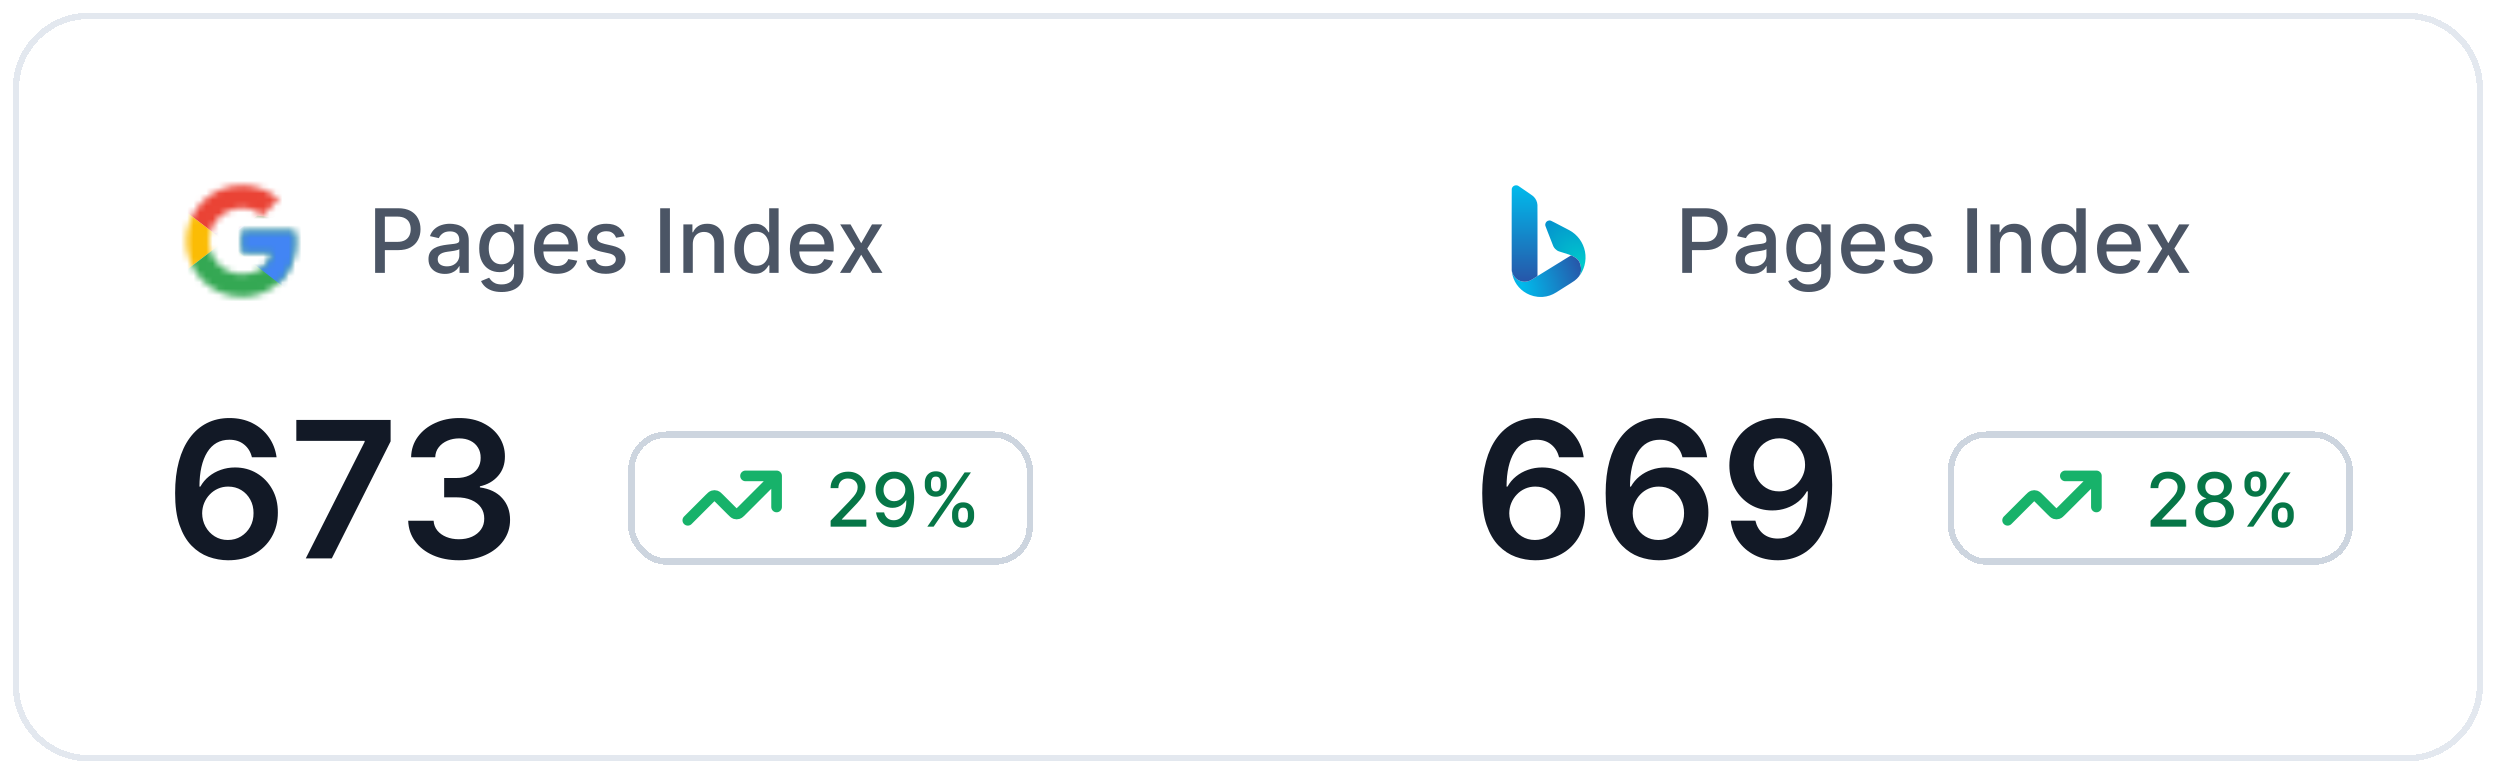 <svg width="394" height="122" viewBox="0 0 394 122" fill="none" xmlns="http://www.w3.org/2000/svg">
<g filter="url(#filter0_d_18310_39667)">
<path d="M2 13C2 6.373 7.373 1 14 1H379.333C385.961 1 391.333 6.373 391.333 13V107C391.333 113.627 385.961 119 379.333 119H14C7.373 119 2 113.627 2 107V13Z" fill="white" shape-rendering="crispEdges"/>
<path d="M14 1.5H379.333C385.684 1.5 390.833 6.649 390.833 13V107C390.833 113.351 385.684 118.5 379.333 118.5H14C7.649 118.5 2.5 113.351 2.5 107V13C2.5 6.649 7.649 1.5 14 1.5Z" stroke="#E3E8EF" shape-rendering="crispEdges"/>
<path fill-rule="evenodd" clip-rule="evenodd" d="M34.314 32.406L34.319 32.395C34.319 32.395 34.313 32.389 34.306 32.382C34.3 32.375 34.285 32.379 34.285 32.379L34.269 32.36H34.24H34.211L34.195 32.379C34.195 32.379 34.18 32.375 34.173 32.382C34.167 32.389 34.161 32.395 34.161 32.395L34.166 32.406L34.16 32.422C34.16 32.422 34.176 32.486 34.178 32.494C34.182 32.509 34.185 32.515 34.196 32.523C34.206 32.53 34.226 32.544 34.229 32.546C34.232 32.548 34.236 32.551 34.24 32.551C34.243 32.551 34.248 32.548 34.251 32.546C34.254 32.544 34.273 32.53 34.284 32.523C34.295 32.515 34.298 32.509 34.301 32.494C34.303 32.486 34.32 32.422 34.32 32.422L34.314 32.406Z" fill="url(#paint0_linear_18310_39667)"/>
<path fill-rule="evenodd" clip-rule="evenodd" d="M34.24 32.479C34.241 32.479 34.248 32.481 34.254 32.484C34.259 32.487 34.263 32.489 34.265 32.49C34.266 32.491 34.265 32.493 34.264 32.494C34.263 32.495 34.247 32.507 34.245 32.508C34.244 32.51 34.242 32.512 34.24 32.512C34.238 32.512 34.236 32.51 34.234 32.508C34.233 32.507 34.217 32.495 34.216 32.494C34.215 32.493 34.214 32.491 34.215 32.49C34.216 32.489 34.221 32.487 34.226 32.484C34.232 32.481 34.239 32.479 34.24 32.479ZM34.24 32.389C34.24 32.389 34.244 32.389 34.248 32.391C34.253 32.392 34.258 32.395 34.26 32.395C34.263 32.395 34.281 32.391 34.281 32.391C34.281 32.391 34.302 32.417 34.302 32.422C34.302 32.428 34.299 32.43 34.296 32.432C34.294 32.435 34.282 32.448 34.281 32.45C34.279 32.451 34.276 32.454 34.278 32.458C34.279 32.462 34.282 32.468 34.279 32.474C34.276 32.48 34.271 32.483 34.268 32.483C34.264 32.482 34.257 32.478 34.254 32.476C34.251 32.474 34.242 32.467 34.242 32.464C34.242 32.461 34.251 32.456 34.253 32.454C34.255 32.453 34.263 32.449 34.263 32.447C34.263 32.445 34.263 32.444 34.261 32.44C34.258 32.436 34.254 32.43 34.255 32.426C34.255 32.422 34.262 32.42 34.267 32.418C34.272 32.416 34.281 32.413 34.282 32.412C34.283 32.411 34.283 32.411 34.28 32.41C34.276 32.41 34.266 32.409 34.262 32.41C34.257 32.411 34.249 32.413 34.249 32.414C34.248 32.415 34.248 32.415 34.248 32.419C34.249 32.422 34.252 32.44 34.253 32.443C34.253 32.446 34.254 32.448 34.25 32.448C34.247 32.449 34.242 32.45 34.24 32.45C34.238 32.45 34.233 32.449 34.23 32.448C34.226 32.448 34.227 32.446 34.227 32.443C34.227 32.44 34.231 32.422 34.231 32.419C34.232 32.415 34.232 32.415 34.231 32.414C34.23 32.413 34.223 32.411 34.218 32.41C34.214 32.409 34.204 32.41 34.2 32.41C34.197 32.411 34.196 32.411 34.198 32.412C34.199 32.413 34.208 32.416 34.213 32.418C34.218 32.42 34.224 32.422 34.225 32.426C34.226 32.43 34.222 32.436 34.219 32.44C34.217 32.444 34.217 32.445 34.217 32.447C34.217 32.449 34.225 32.453 34.227 32.454C34.228 32.456 34.238 32.461 34.238 32.464C34.238 32.467 34.229 32.474 34.226 32.476C34.223 32.478 34.215 32.482 34.212 32.483C34.209 32.483 34.204 32.48 34.201 32.474C34.198 32.468 34.2 32.462 34.202 32.458C34.204 32.454 34.201 32.451 34.199 32.45C34.198 32.448 34.186 32.435 34.184 32.432C34.181 32.43 34.178 32.428 34.178 32.422C34.178 32.417 34.199 32.391 34.199 32.391C34.199 32.391 34.217 32.395 34.219 32.395C34.222 32.395 34.227 32.392 34.232 32.391C34.236 32.389 34.239 32.389 34.24 32.389H34.24Z" fill="white"/>
<path d="M34.285 32.379L34.269 32.36H34.24H34.211L34.195 32.379C34.195 32.379 34.18 32.375 34.174 32.382C34.174 32.382 34.193 32.38 34.199 32.391C34.199 32.391 34.217 32.395 34.22 32.395C34.222 32.395 34.227 32.392 34.232 32.391C34.237 32.389 34.24 32.389 34.24 32.389C34.24 32.389 34.243 32.389 34.248 32.391C34.253 32.392 34.258 32.395 34.26 32.395C34.263 32.395 34.281 32.391 34.281 32.391C34.287 32.38 34.306 32.382 34.306 32.382C34.3 32.375 34.285 32.379 34.285 32.379Z" fill="url(#paint1_linear_18310_39667)"/>
<mask id="mask0_18310_39667" style="mask-type:luminance" maskUnits="userSpaceOnUse" x="29" y="28" width="18" height="18">
<path d="M46.36 35.4H38.16V38.8H42.88C42.44 40.96 40.6 42.2 38.16 42.2C35.28 42.2 32.96 39.88 32.96 37C32.96 34.12 35.28 31.8 38.16 31.8C39.4 31.8 40.52 32.24 41.4 32.96L43.96 30.4C42.4 29.04 40.4 28.2 38.16 28.2C33.28 28.2 29.36 32.12 29.36 37C29.36 41.88 33.28 45.8 38.16 45.8C42.56 45.8 46.56 42.6 46.56 37C46.56 36.48 46.48 35.92 46.36 35.4Z" fill="white"/>
</mask>
<g mask="url(#mask0_18310_39667)">
<path d="M28.56 42.2V31.8L35.36 37L28.56 42.2Z" fill="#FBBC05"/>
</g>
<mask id="mask1_18310_39667" style="mask-type:luminance" maskUnits="userSpaceOnUse" x="29" y="28" width="18" height="18">
<path d="M46.36 35.4H38.16V38.8H42.88C42.44 40.96 40.6 42.2 38.16 42.2C35.28 42.2 32.96 39.88 32.96 37C32.96 34.12 35.28 31.8 38.16 31.8C39.4 31.8 40.52 32.24 41.4 32.96L43.96 30.4C42.4 29.04 40.4 28.2 38.16 28.2C33.28 28.2 29.36 32.12 29.36 37C29.36 41.88 33.28 45.8 38.16 45.8C42.56 45.8 46.56 42.6 46.56 37C46.56 36.48 46.48 35.92 46.36 35.4Z" fill="white"/>
</mask>
<g mask="url(#mask1_18310_39667)">
<path d="M28.56 31.8L35.36 37L38.16 34.56L47.76 33V27.4H28.56V31.8Z" fill="#EA4335"/>
</g>
<mask id="mask2_18310_39667" style="mask-type:luminance" maskUnits="userSpaceOnUse" x="29" y="28" width="18" height="18">
<path d="M46.36 35.4H38.16V38.8H42.88C42.44 40.96 40.6 42.2 38.16 42.2C35.28 42.2 32.96 39.88 32.96 37C32.96 34.12 35.28 31.8 38.16 31.8C39.4 31.8 40.52 32.24 41.4 32.96L43.96 30.4C42.4 29.04 40.4 28.2 38.16 28.2C33.28 28.2 29.36 32.12 29.36 37C29.36 41.88 33.28 45.8 38.16 45.8C42.56 45.8 46.56 42.6 46.56 37C46.56 36.48 46.48 35.92 46.36 35.4Z" fill="white"/>
</mask>
<g mask="url(#mask2_18310_39667)">
<path d="M28.56 42.2L40.56 33L43.72 33.4L47.76 27.4V46.6H28.56V42.2Z" fill="#34A853"/>
</g>
<mask id="mask3_18310_39667" style="mask-type:luminance" maskUnits="userSpaceOnUse" x="29" y="28" width="18" height="18">
<path d="M46.36 35.4H38.16V38.8H42.88C42.44 40.96 40.6 42.2 38.16 42.2C35.28 42.2 32.96 39.88 32.96 37C32.96 34.12 35.28 31.8 38.16 31.8C39.4 31.8 40.52 32.24 41.4 32.96L43.96 30.4C42.4 29.04 40.4 28.2 38.16 28.2C33.28 28.2 29.36 32.12 29.36 37C29.36 41.88 33.28 45.8 38.16 45.8C42.56 45.8 46.56 42.6 46.56 37C46.56 36.48 46.48 35.92 46.36 35.4Z" fill="white"/>
</mask>
<g mask="url(#mask3_18310_39667)">
<path d="M47.76 46.6L35.36 37L33.76 35.8L47.76 31.8V46.6Z" fill="#4285F4"/>
</g>
<path d="M59.119 42V31.818H62.748C63.54 31.818 64.196 31.962 64.717 32.251C65.237 32.539 65.626 32.934 65.885 33.434C66.144 33.931 66.273 34.491 66.273 35.114C66.273 35.741 66.142 36.304 65.88 36.805C65.621 37.302 65.23 37.696 64.707 37.988C64.186 38.276 63.532 38.42 62.743 38.42H60.247V37.118H62.604C63.104 37.118 63.51 37.032 63.822 36.859C64.133 36.684 64.362 36.445 64.508 36.144C64.654 35.842 64.727 35.499 64.727 35.114C64.727 34.73 64.654 34.389 64.508 34.09C64.362 33.792 64.132 33.558 63.817 33.389C63.505 33.22 63.094 33.136 62.584 33.136H60.655V42H59.119ZM70.108 42.169C69.624 42.169 69.187 42.08 68.796 41.901C68.405 41.718 68.095 41.455 67.866 41.11C67.641 40.765 67.528 40.343 67.528 39.842C67.528 39.411 67.611 39.057 67.777 38.778C67.942 38.5 68.166 38.28 68.448 38.117C68.73 37.955 69.044 37.832 69.392 37.749C69.74 37.666 70.095 37.603 70.456 37.56C70.914 37.507 71.285 37.464 71.57 37.431C71.855 37.395 72.062 37.337 72.191 37.257C72.321 37.178 72.385 37.048 72.385 36.869V36.834C72.385 36.4 72.263 36.064 72.017 35.825C71.775 35.587 71.414 35.467 70.934 35.467C70.433 35.467 70.039 35.578 69.75 35.8C69.465 36.019 69.268 36.263 69.159 36.531L67.762 36.213C67.927 35.749 68.169 35.374 68.488 35.09C68.809 34.801 69.179 34.592 69.596 34.463C70.014 34.331 70.453 34.264 70.914 34.264C71.219 34.264 71.542 34.301 71.883 34.374C72.228 34.443 72.549 34.572 72.848 34.761C73.149 34.95 73.396 35.22 73.588 35.572C73.781 35.92 73.877 36.372 73.877 36.929V42H72.425V40.956H72.365C72.269 41.148 72.125 41.337 71.933 41.523C71.741 41.708 71.494 41.862 71.192 41.985C70.891 42.108 70.529 42.169 70.108 42.169ZM70.431 40.976C70.842 40.976 71.194 40.895 71.485 40.732C71.78 40.57 72.004 40.358 72.157 40.096C72.312 39.831 72.39 39.547 72.39 39.246V38.261C72.337 38.314 72.234 38.364 72.082 38.41C71.933 38.454 71.762 38.492 71.57 38.525C71.378 38.555 71.191 38.583 71.008 38.609C70.826 38.633 70.673 38.653 70.551 38.669C70.262 38.706 69.999 38.767 69.76 38.853C69.525 38.939 69.336 39.063 69.194 39.226C69.054 39.385 68.985 39.597 68.985 39.862C68.985 40.23 69.121 40.508 69.392 40.697C69.664 40.883 70.01 40.976 70.431 40.976ZM79.058 45.023C78.452 45.023 77.93 44.943 77.492 44.784C77.058 44.625 76.704 44.414 76.428 44.153C76.153 43.891 75.948 43.604 75.812 43.293L77.09 42.766C77.179 42.911 77.299 43.066 77.448 43.228C77.6 43.394 77.806 43.535 78.064 43.651C78.326 43.767 78.662 43.825 79.073 43.825C79.637 43.825 80.103 43.687 80.47 43.412C80.838 43.14 81.022 42.706 81.022 42.109V40.608H80.928C80.838 40.77 80.709 40.951 80.54 41.15C80.374 41.349 80.145 41.521 79.854 41.667C79.562 41.813 79.183 41.886 78.715 41.886C78.112 41.886 77.569 41.745 77.085 41.463C76.604 41.178 76.223 40.759 75.941 40.205C75.663 39.648 75.524 38.964 75.524 38.152C75.524 37.34 75.661 36.644 75.936 36.064C76.215 35.484 76.596 35.04 77.08 34.731C77.564 34.42 78.112 34.264 78.725 34.264C79.199 34.264 79.582 34.344 79.874 34.503C80.165 34.659 80.392 34.841 80.555 35.05C80.721 35.258 80.848 35.443 80.938 35.602H81.047V34.364H82.504V42.169C82.504 42.825 82.351 43.364 82.046 43.785C81.741 44.206 81.329 44.517 80.808 44.719C80.291 44.922 79.708 45.023 79.058 45.023ZM79.043 40.653C79.471 40.653 79.832 40.553 80.127 40.354C80.426 40.152 80.651 39.864 80.803 39.489C80.959 39.111 81.037 38.659 81.037 38.132C81.037 37.618 80.961 37.166 80.808 36.775C80.656 36.384 80.432 36.079 80.137 35.86C79.842 35.638 79.478 35.527 79.043 35.527C78.596 35.527 78.223 35.643 77.925 35.875C77.627 36.104 77.401 36.415 77.249 36.81C77.1 37.204 77.025 37.645 77.025 38.132C77.025 38.633 77.101 39.072 77.254 39.45C77.406 39.827 77.632 40.122 77.93 40.334C78.231 40.547 78.603 40.653 79.043 40.653ZM87.788 42.154C87.036 42.154 86.388 41.993 85.845 41.672C85.304 41.347 84.887 40.891 84.592 40.305C84.3 39.715 84.154 39.024 84.154 38.231C84.154 37.449 84.3 36.76 84.592 36.163C84.887 35.567 85.298 35.101 85.825 34.766C86.355 34.432 86.975 34.264 87.684 34.264C88.115 34.264 88.533 34.336 88.937 34.478C89.341 34.62 89.704 34.844 90.026 35.149C90.347 35.454 90.601 35.85 90.786 36.337C90.972 36.821 91.065 37.41 91.065 38.102V38.629H84.995V37.516H89.608C89.608 37.124 89.529 36.778 89.37 36.477C89.21 36.172 88.987 35.931 88.698 35.756C88.413 35.58 88.079 35.492 87.694 35.492C87.276 35.492 86.912 35.595 86.6 35.8C86.292 36.003 86.053 36.268 85.884 36.596C85.719 36.921 85.636 37.274 85.636 37.655V38.525C85.636 39.035 85.725 39.469 85.904 39.827C86.087 40.185 86.34 40.459 86.665 40.648C86.99 40.833 87.369 40.926 87.803 40.926C88.085 40.926 88.342 40.886 88.574 40.807C88.806 40.724 89.007 40.601 89.176 40.439C89.345 40.276 89.474 40.076 89.563 39.837L90.97 40.091C90.858 40.505 90.656 40.868 90.364 41.18C90.076 41.488 89.713 41.728 89.275 41.901C88.841 42.07 88.345 42.154 87.788 42.154ZM98.436 36.228L97.089 36.467C97.033 36.294 96.943 36.13 96.821 35.974C96.701 35.819 96.539 35.691 96.334 35.592C96.128 35.492 95.871 35.443 95.563 35.443C95.142 35.443 94.791 35.537 94.509 35.726C94.227 35.911 94.086 36.152 94.086 36.447C94.086 36.702 94.181 36.907 94.37 37.063C94.559 37.219 94.864 37.347 95.284 37.446L96.498 37.724C97.2 37.887 97.724 38.137 98.069 38.475C98.413 38.813 98.586 39.252 98.586 39.793C98.586 40.25 98.453 40.658 98.188 41.016C97.926 41.37 97.56 41.649 97.089 41.851C96.622 42.053 96.08 42.154 95.463 42.154C94.608 42.154 93.911 41.972 93.37 41.607C92.83 41.239 92.499 40.717 92.376 40.041L93.813 39.822C93.902 40.197 94.086 40.48 94.365 40.673C94.643 40.861 95.006 40.956 95.454 40.956C95.941 40.956 96.33 40.855 96.622 40.653C96.913 40.447 97.059 40.197 97.059 39.902C97.059 39.663 96.97 39.463 96.791 39.3C96.615 39.138 96.345 39.015 95.981 38.932L94.688 38.649C93.975 38.487 93.448 38.228 93.107 37.874C92.769 37.519 92.6 37.07 92.6 36.526C92.6 36.075 92.726 35.681 92.978 35.343C93.23 35.005 93.578 34.742 94.022 34.553C94.466 34.36 94.975 34.264 95.548 34.264C96.373 34.264 97.023 34.443 97.497 34.801C97.971 35.156 98.284 35.631 98.436 36.228ZM105.581 31.818V42H104.044V31.818H105.581ZM109.185 37.466V42H107.699V34.364H109.125V35.606H109.22C109.395 35.202 109.671 34.877 110.045 34.632C110.423 34.387 110.899 34.264 111.472 34.264C111.992 34.264 112.448 34.374 112.839 34.592C113.23 34.808 113.533 35.129 113.749 35.557C113.964 35.984 114.072 36.513 114.072 37.143V42H112.586V37.322C112.586 36.768 112.441 36.336 112.153 36.024C111.865 35.709 111.469 35.552 110.965 35.552C110.62 35.552 110.314 35.626 110.045 35.776C109.78 35.925 109.569 36.144 109.414 36.432C109.261 36.717 109.185 37.062 109.185 37.466ZM118.924 42.149C118.308 42.149 117.758 41.992 117.274 41.677C116.793 41.359 116.415 40.906 116.14 40.32C115.868 39.73 115.733 39.022 115.733 38.197C115.733 37.371 115.87 36.666 116.145 36.079C116.424 35.492 116.805 35.043 117.289 34.731C117.773 34.42 118.321 34.264 118.934 34.264C119.408 34.264 119.789 34.344 120.078 34.503C120.369 34.659 120.595 34.841 120.754 35.05C120.916 35.258 121.042 35.443 121.132 35.602H121.221V31.818H122.708V42H121.256V40.812H121.132C121.042 40.974 120.913 41.16 120.744 41.369C120.578 41.577 120.35 41.76 120.058 41.916C119.766 42.071 119.388 42.149 118.924 42.149ZM119.252 40.881C119.68 40.881 120.041 40.769 120.336 40.543C120.635 40.315 120.86 39.998 121.012 39.594C121.168 39.189 121.246 38.719 121.246 38.182C121.246 37.651 121.17 37.188 121.017 36.79C120.865 36.392 120.641 36.082 120.346 35.86C120.051 35.638 119.687 35.527 119.252 35.527C118.805 35.527 118.432 35.643 118.134 35.875C117.836 36.107 117.61 36.423 117.458 36.825C117.309 37.226 117.234 37.678 117.234 38.182C117.234 38.692 117.31 39.151 117.463 39.559C117.615 39.967 117.841 40.29 118.139 40.528C118.44 40.764 118.812 40.881 119.252 40.881ZM128.121 42.154C127.368 42.154 126.72 41.993 126.177 41.672C125.636 41.347 125.219 40.891 124.924 40.305C124.632 39.715 124.486 39.024 124.486 38.231C124.486 37.449 124.632 36.76 124.924 36.163C125.219 35.567 125.63 35.101 126.157 34.766C126.687 34.432 127.307 34.264 128.016 34.264C128.447 34.264 128.865 34.336 129.269 34.478C129.673 34.62 130.036 34.844 130.358 35.149C130.679 35.454 130.933 35.85 131.118 36.337C131.304 36.821 131.397 37.41 131.397 38.102V38.629H125.327V37.516H129.94C129.94 37.124 129.861 36.778 129.702 36.477C129.542 36.172 129.319 35.931 129.03 35.756C128.745 35.58 128.411 35.492 128.026 35.492C127.608 35.492 127.244 35.595 126.932 35.8C126.624 36.003 126.385 36.268 126.216 36.596C126.051 36.921 125.968 37.274 125.968 37.655V38.525C125.968 39.035 126.057 39.469 126.236 39.827C126.419 40.185 126.672 40.459 126.997 40.648C127.322 40.833 127.701 40.926 128.135 40.926C128.417 40.926 128.674 40.886 128.906 40.807C129.138 40.724 129.339 40.601 129.508 40.439C129.677 40.276 129.806 40.076 129.895 39.837L131.302 40.091C131.19 40.505 130.988 40.868 130.696 41.18C130.407 41.488 130.045 41.728 129.607 41.901C129.173 42.07 128.677 42.154 128.121 42.154ZM134.042 34.364L135.727 37.337L137.427 34.364H139.053L136.672 38.182L139.073 42H137.447L135.727 39.146L134.012 42H132.381L134.758 38.182L132.411 34.364H134.042Z" fill="#4B5565"/>
<path d="M35.929 87.298C34.885 87.291 33.866 87.11 32.871 86.755C31.877 86.393 30.982 85.807 30.187 84.997C29.391 84.18 28.759 83.097 28.291 81.748C27.822 80.391 27.591 78.712 27.598 76.709C27.598 74.841 27.797 73.175 28.195 71.712C28.592 70.249 29.164 69.013 29.91 68.005C30.655 66.989 31.554 66.215 32.605 65.683C33.663 65.15 34.846 64.883 36.153 64.883C37.523 64.883 38.738 65.153 39.796 65.693C40.861 66.233 41.721 66.972 42.374 67.909C43.028 68.84 43.432 69.891 43.589 71.062H39.7C39.501 70.224 39.093 69.557 38.475 69.06C37.864 68.555 37.09 68.303 36.153 68.303C34.64 68.303 33.475 68.96 32.658 70.274C31.849 71.588 31.44 73.392 31.433 75.686H31.582C31.93 75.061 32.381 74.525 32.935 74.077C33.489 73.63 34.114 73.285 34.81 73.044C35.514 72.796 36.256 72.671 37.037 72.671C38.315 72.671 39.462 72.977 40.478 73.587C41.501 74.198 42.31 75.04 42.907 76.112C43.504 77.178 43.798 78.399 43.791 79.777C43.798 81.212 43.472 82.501 42.811 83.644C42.151 84.781 41.231 85.675 40.052 86.329C38.873 86.982 37.499 87.305 35.929 87.298ZM35.908 84.102C36.682 84.102 37.374 83.914 37.985 83.538C38.596 83.161 39.079 82.653 39.434 82.014C39.789 81.375 39.963 80.658 39.956 79.862C39.963 79.081 39.793 78.374 39.445 77.742C39.104 77.11 38.631 76.609 38.028 76.24C37.424 75.871 36.735 75.686 35.961 75.686C35.386 75.686 34.849 75.796 34.352 76.016C33.855 76.237 33.422 76.542 33.053 76.933C32.683 77.316 32.392 77.763 32.179 78.275C31.973 78.779 31.866 79.319 31.859 79.894C31.866 80.654 32.044 81.354 32.392 81.993C32.74 82.632 33.219 83.144 33.83 83.527C34.441 83.91 35.133 84.102 35.908 84.102ZM48.191 87L57.47 68.633V68.484H46.7V65.182H61.561V68.559L52.293 87H48.191ZM72.332 87.298C70.798 87.298 69.434 87.035 68.241 86.51C67.055 85.984 66.117 85.253 65.428 84.315C64.739 83.378 64.374 82.295 64.331 81.066H68.337C68.372 81.656 68.567 82.171 68.923 82.611C69.278 83.044 69.75 83.381 70.34 83.623C70.929 83.864 71.59 83.985 72.321 83.985C73.102 83.985 73.795 83.85 74.398 83.58C75.002 83.303 75.474 82.92 75.815 82.43C76.156 81.94 76.323 81.375 76.316 80.736C76.323 80.075 76.153 79.493 75.805 78.989C75.457 78.484 74.952 78.09 74.292 77.806C73.638 77.522 72.85 77.38 71.927 77.38H69.999V74.333H71.927C72.687 74.333 73.351 74.202 73.919 73.939C74.494 73.676 74.945 73.307 75.272 72.831C75.599 72.348 75.758 71.79 75.751 71.158C75.758 70.54 75.62 70.004 75.336 69.55C75.059 69.088 74.665 68.729 74.153 68.474C73.649 68.218 73.056 68.09 72.374 68.09C71.707 68.09 71.089 68.211 70.521 68.452C69.952 68.694 69.494 69.038 69.146 69.486C68.798 69.926 68.614 70.452 68.592 71.062H64.789C64.817 69.841 65.169 68.769 65.844 67.845C66.526 66.915 67.435 66.19 68.571 65.672C69.707 65.146 70.982 64.883 72.396 64.883C73.852 64.883 75.116 65.157 76.188 65.704C77.268 66.244 78.102 66.972 78.692 67.888C79.281 68.804 79.576 69.816 79.576 70.924C79.583 72.153 79.221 73.183 78.489 74.013C77.765 74.844 76.813 75.388 75.634 75.644V75.814C77.168 76.027 78.344 76.595 79.16 77.519C79.984 78.435 80.393 79.575 80.386 80.938C80.386 82.16 80.038 83.254 79.342 84.219C78.653 85.178 77.701 85.931 76.487 86.478C75.279 87.025 73.894 87.298 72.332 87.298Z" fill="#121926"/>
<g filter="url(#filter1_d_18310_39667)">
<rect x="99" y="66" width="63.79" height="21" rx="6" fill="white" shape-rendering="crispEdges"/>
<rect x="99.5" y="66.5" width="62.79" height="20" rx="5.5" stroke="#CDD5DF" shape-rendering="crispEdges"/>
<g clip-path="url(#clip0_18310_39667)">
<path d="M122.391 73.002L116.886 78.507C116.609 78.784 116.471 78.923 116.311 78.975C116.17 79.02 116.019 79.02 115.878 78.975C115.719 78.923 115.58 78.784 115.303 78.507L113.388 76.592C113.111 76.315 112.973 76.177 112.813 76.125C112.672 76.079 112.521 76.079 112.381 76.125C112.221 76.177 112.082 76.315 111.805 76.592L108.399 79.998M122.391 73.002H117.494M122.391 73.002V77.899" stroke="#17B26A" stroke-width="1.679" stroke-linecap="round" stroke-linejoin="round"/>
</g>
<path d="M130.906 81V80.065L133.798 77.068C134.107 76.743 134.362 76.458 134.562 76.213C134.765 75.965 134.917 75.73 135.017 75.507C135.117 75.285 135.167 75.048 135.167 74.798C135.167 74.514 135.1 74.269 134.967 74.063C134.833 73.855 134.651 73.695 134.42 73.583C134.189 73.469 133.929 73.412 133.64 73.412C133.333 73.412 133.066 73.475 132.838 73.6C132.61 73.725 132.435 73.902 132.312 74.13C132.19 74.358 132.129 74.625 132.129 74.931H130.897C130.897 74.411 131.017 73.956 131.256 73.567C131.496 73.177 131.824 72.875 132.241 72.661C132.659 72.444 133.133 72.335 133.665 72.335C134.202 72.335 134.675 72.443 135.084 72.657C135.495 72.868 135.817 73.158 136.048 73.525C136.279 73.889 136.394 74.301 136.394 74.76C136.394 75.078 136.334 75.388 136.215 75.691C136.098 75.994 135.893 76.332 135.601 76.705C135.309 77.075 134.903 77.525 134.382 78.053L132.684 79.831V79.894H136.532V81H130.906ZM140.956 72.335C141.337 72.338 141.713 72.408 142.083 72.544C142.453 72.68 142.787 72.903 143.085 73.212C143.385 73.521 143.624 73.938 143.802 74.464C143.983 74.987 144.075 75.638 144.078 76.417C144.078 77.166 144.003 77.832 143.853 78.416C143.702 78.998 143.487 79.489 143.206 79.89C142.927 80.29 142.589 80.595 142.191 80.804C141.794 81.013 141.346 81.117 140.848 81.117C140.338 81.117 139.886 81.017 139.491 80.816C139.096 80.616 138.775 80.339 138.527 79.986C138.279 79.63 138.125 79.221 138.064 78.759H139.337C139.42 79.126 139.59 79.424 139.846 79.652C140.105 79.877 140.438 79.99 140.848 79.99C141.474 79.99 141.962 79.717 142.312 79.172C142.663 78.624 142.84 77.859 142.843 76.876H142.776C142.631 77.116 142.45 77.322 142.233 77.494C142.019 77.667 141.778 77.8 141.511 77.895C141.244 77.989 140.959 78.037 140.656 78.037C140.163 78.037 139.715 77.916 139.312 77.674C138.908 77.431 138.587 77.099 138.347 76.676C138.108 76.253 137.989 75.77 137.989 75.228C137.989 74.688 138.111 74.198 138.356 73.759C138.603 73.319 138.948 72.971 139.391 72.715C139.836 72.457 140.358 72.33 140.956 72.335ZM140.96 73.421C140.635 73.421 140.341 73.501 140.08 73.663C139.821 73.821 139.616 74.037 139.466 74.31C139.316 74.579 139.241 74.88 139.241 75.211C139.241 75.542 139.313 75.843 139.458 76.113C139.605 76.38 139.805 76.593 140.059 76.751C140.315 76.907 140.607 76.985 140.935 76.985C141.18 76.985 141.408 76.938 141.62 76.843C141.831 76.748 142.016 76.618 142.175 76.451C142.333 76.281 142.457 76.089 142.546 75.875C142.635 75.66 142.68 75.435 142.68 75.199C142.68 74.884 142.605 74.592 142.454 74.322C142.307 74.052 142.104 73.835 141.845 73.671C141.586 73.504 141.291 73.421 140.96 73.421ZM150.047 79.397V78.947C150.047 78.624 150.114 78.329 150.248 78.062C150.384 77.792 150.582 77.576 150.84 77.415C151.102 77.251 151.418 77.169 151.788 77.169C152.166 77.169 152.483 77.249 152.739 77.411C152.995 77.572 153.189 77.788 153.32 78.058C153.453 78.328 153.52 78.624 153.52 78.947V79.397C153.52 79.72 153.453 80.016 153.32 80.286C153.186 80.553 152.99 80.769 152.731 80.933C152.475 81.095 152.161 81.175 151.788 81.175C151.412 81.175 151.095 81.095 150.836 80.933C150.577 80.769 150.381 80.553 150.248 80.286C150.114 80.016 150.047 79.72 150.047 79.397ZM151.02 78.947V79.397C151.02 79.637 151.077 79.854 151.191 80.048C151.305 80.243 151.504 80.341 151.788 80.341C152.069 80.341 152.265 80.243 152.376 80.048C152.488 79.854 152.543 79.637 152.543 79.397V78.947C152.543 78.707 152.489 78.49 152.38 78.296C152.275 78.101 152.077 78.003 151.788 78.003C151.51 78.003 151.312 78.101 151.195 78.296C151.078 78.49 151.02 78.707 151.02 78.947ZM145.748 74.506V74.055C145.748 73.732 145.815 73.436 145.949 73.166C146.085 72.896 146.283 72.68 146.541 72.519C146.803 72.358 147.119 72.277 147.489 72.277C147.867 72.277 148.184 72.358 148.44 72.519C148.696 72.68 148.89 72.896 149.021 73.166C149.151 73.436 149.217 73.732 149.217 74.055V74.506C149.217 74.829 149.15 75.125 149.016 75.395C148.886 75.662 148.691 75.877 148.432 76.042C148.176 76.203 147.862 76.284 147.489 76.284C147.11 76.284 146.792 76.203 146.533 76.042C146.277 75.877 146.082 75.662 145.949 75.395C145.815 75.125 145.748 74.829 145.748 74.506ZM146.725 74.055V74.506C146.725 74.745 146.781 74.962 146.892 75.157C147.006 75.352 147.205 75.449 147.489 75.449C147.767 75.449 147.962 75.352 148.073 75.157C148.187 74.962 148.244 74.745 148.244 74.506V74.055C148.244 73.816 148.19 73.599 148.082 73.404C147.973 73.209 147.775 73.112 147.489 73.112C147.211 73.112 147.013 73.209 146.896 73.404C146.782 73.599 146.725 73.816 146.725 74.055ZM146.145 81L152.021 72.452H153.019L147.142 81H146.145Z" fill="#067647"/>
</g>
<path fill-rule="evenodd" clip-rule="evenodd" d="M240.314 32.406L240.319 32.395C240.319 32.395 240.313 32.389 240.306 32.382C240.3 32.375 240.285 32.379 240.285 32.379L240.269 32.36H240.24H240.211L240.195 32.379C240.195 32.379 240.18 32.375 240.174 32.382C240.167 32.389 240.161 32.395 240.161 32.395L240.166 32.406L240.16 32.422C240.16 32.422 240.176 32.486 240.178 32.494C240.182 32.509 240.185 32.515 240.196 32.523C240.206 32.53 240.226 32.544 240.229 32.546C240.232 32.548 240.236 32.551 240.24 32.551C240.244 32.551 240.248 32.548 240.251 32.546C240.254 32.544 240.274 32.53 240.284 32.523C240.295 32.515 240.298 32.509 240.302 32.494C240.303 32.486 240.32 32.422 240.32 32.422L240.314 32.406Z" fill="url(#paint2_linear_18310_39667)"/>
<path fill-rule="evenodd" clip-rule="evenodd" d="M240.24 32.479C240.241 32.479 240.248 32.481 240.254 32.484C240.259 32.487 240.263 32.489 240.265 32.49C240.266 32.491 240.265 32.493 240.264 32.494C240.263 32.495 240.247 32.507 240.245 32.508C240.244 32.51 240.241 32.512 240.24 32.512C240.238 32.512 240.236 32.51 240.235 32.508C240.233 32.507 240.217 32.495 240.216 32.494C240.215 32.493 240.214 32.491 240.215 32.49C240.216 32.489 240.221 32.487 240.226 32.484C240.232 32.481 240.239 32.479 240.24 32.479ZM240.24 32.389C240.241 32.389 240.244 32.389 240.248 32.391C240.253 32.392 240.258 32.395 240.26 32.395C240.263 32.395 240.281 32.391 240.281 32.391C240.281 32.391 240.302 32.417 240.302 32.422C240.302 32.428 240.299 32.43 240.296 32.432C240.294 32.435 240.282 32.448 240.28 32.45C240.279 32.451 240.276 32.454 240.278 32.458C240.28 32.462 240.282 32.468 240.279 32.474C240.276 32.48 240.271 32.483 240.268 32.483C240.264 32.482 240.257 32.478 240.254 32.476C240.251 32.474 240.242 32.467 240.242 32.464C240.242 32.461 240.251 32.456 240.253 32.454C240.255 32.453 240.263 32.449 240.263 32.447C240.263 32.445 240.263 32.444 240.261 32.44C240.258 32.436 240.254 32.43 240.255 32.426C240.255 32.422 240.262 32.42 240.267 32.418C240.272 32.416 240.281 32.413 240.282 32.412C240.283 32.411 240.283 32.411 240.28 32.41C240.276 32.41 240.266 32.409 240.262 32.41C240.257 32.411 240.25 32.413 240.249 32.414C240.248 32.415 240.248 32.415 240.248 32.419C240.249 32.422 240.252 32.44 240.253 32.443C240.253 32.446 240.254 32.448 240.25 32.448C240.247 32.449 240.242 32.45 240.24 32.45C240.238 32.45 240.233 32.449 240.229 32.448C240.226 32.448 240.227 32.446 240.227 32.443C240.228 32.44 240.231 32.422 240.231 32.419C240.232 32.415 240.232 32.415 240.231 32.414C240.23 32.413 240.223 32.411 240.218 32.41C240.214 32.409 240.204 32.41 240.2 32.41C240.197 32.411 240.196 32.411 240.198 32.412C240.199 32.413 240.208 32.416 240.213 32.418C240.218 32.42 240.224 32.422 240.225 32.426C240.226 32.43 240.222 32.436 240.219 32.44C240.217 32.444 240.217 32.445 240.217 32.447C240.217 32.449 240.225 32.453 240.227 32.454C240.229 32.456 240.238 32.461 240.238 32.464C240.238 32.467 240.229 32.474 240.226 32.476C240.223 32.478 240.215 32.482 240.212 32.483C240.209 32.483 240.204 32.48 240.201 32.474C240.198 32.468 240.2 32.462 240.202 32.458C240.204 32.454 240.201 32.451 240.199 32.45C240.198 32.448 240.186 32.435 240.184 32.432C240.181 32.43 240.178 32.428 240.178 32.422C240.178 32.417 240.199 32.391 240.199 32.391C240.199 32.391 240.217 32.395 240.22 32.395C240.222 32.395 240.227 32.392 240.232 32.391C240.236 32.389 240.239 32.389 240.24 32.389H240.24Z" fill="white"/>
<path d="M240.285 32.379L240.269 32.36H240.24H240.211L240.195 32.379C240.195 32.379 240.18 32.375 240.174 32.382C240.174 32.382 240.193 32.38 240.199 32.391C240.199 32.391 240.217 32.395 240.22 32.395C240.222 32.395 240.227 32.392 240.232 32.391C240.237 32.389 240.24 32.389 240.24 32.389C240.24 32.389 240.243 32.389 240.248 32.391C240.253 32.392 240.258 32.395 240.26 32.395C240.263 32.395 240.281 32.391 240.281 32.391C240.287 32.38 240.306 32.382 240.306 32.382C240.3 32.375 240.285 32.379 240.285 32.379Z" fill="url(#paint3_linear_18310_39667)"/>
<path fill-rule="evenodd" clip-rule="evenodd" d="M244.126 33.75C243.801 33.788 243.554 34.051 243.531 34.384C243.521 34.527 243.524 34.537 243.849 35.372C244.587 37.271 244.766 37.728 244.796 37.793C244.869 37.949 244.971 38.095 245.099 38.227C245.197 38.328 245.262 38.382 245.372 38.455C245.564 38.584 245.66 38.62 246.409 38.842C247.139 39.058 247.538 39.201 247.882 39.372C248.327 39.593 248.638 39.844 248.834 40.142C248.975 40.357 249.1 40.74 249.155 41.127C249.176 41.278 249.176 41.611 249.155 41.748C249.109 42.044 249.017 42.293 248.877 42.5C248.803 42.611 248.829 42.592 248.937 42.458C249.244 42.077 249.556 41.425 249.715 40.835C249.908 40.12 249.934 39.352 249.791 38.626C249.511 37.211 248.618 35.99 247.36 35.303C247.281 35.26 246.98 35.102 246.572 34.89C246.51 34.858 246.426 34.814 246.384 34.792C246.343 34.771 246.259 34.727 246.197 34.694C246.135 34.662 245.956 34.569 245.801 34.488C245.645 34.407 245.47 34.316 245.413 34.286C245.238 34.195 245.121 34.133 245.033 34.088C244.629 33.876 244.458 33.79 244.409 33.776C244.358 33.76 244.228 33.74 244.195 33.743C244.188 33.743 244.157 33.747 244.126 33.75Z" fill="url(#paint4_radial_18310_39667)"/>
<path d="M245.007 40.842C244.985 40.855 244.953 40.875 244.937 40.885C244.921 40.895 244.886 40.917 244.858 40.934C244.757 40.996 244.489 41.162 244.258 41.304C244.106 41.398 244.083 41.412 243.891 41.531C243.822 41.574 243.749 41.619 243.728 41.631C243.707 41.644 243.619 41.698 243.532 41.752C243.445 41.806 243.293 41.9 243.194 41.961C243.096 42.021 242.919 42.13 242.802 42.202C242.685 42.275 242.531 42.37 242.46 42.413C242.389 42.457 242.324 42.499 242.314 42.507C242.301 42.518 241.668 42.91 241.351 43.103C241.11 43.25 240.831 43.348 240.546 43.387C240.413 43.405 240.162 43.405 240.029 43.387C239.67 43.339 239.339 43.205 239.056 42.993C238.944 42.91 238.735 42.701 238.655 42.593C238.467 42.338 238.345 42.065 238.281 41.756C238.267 41.685 238.253 41.625 238.251 41.623C238.245 41.617 238.256 41.724 238.275 41.865C238.295 42.011 238.338 42.222 238.383 42.403C238.739 43.801 239.75 44.938 241.119 45.479C241.513 45.635 241.911 45.733 242.344 45.781C242.506 45.799 242.967 45.806 243.136 45.793C243.915 45.734 244.592 45.505 245.288 45.066C245.35 45.027 245.466 44.953 245.546 44.903C245.627 44.852 245.728 44.788 245.771 44.76C245.815 44.732 245.868 44.699 245.888 44.687C245.909 44.674 245.95 44.648 245.98 44.629C246.01 44.61 246.137 44.529 246.263 44.45L246.768 44.131L246.941 44.022L246.947 44.018L246.966 44.006L246.975 44L247.103 43.919L247.544 43.641C248.105 43.288 248.273 43.164 248.534 42.909C248.642 42.802 248.806 42.62 248.814 42.597C248.816 42.593 248.845 42.548 248.879 42.498C249.017 42.293 249.109 42.043 249.155 41.748C249.176 41.611 249.176 41.278 249.155 41.127C249.114 40.835 249.02 40.503 248.92 40.293C248.755 39.947 248.403 39.633 247.899 39.38C247.759 39.31 247.615 39.246 247.599 39.247C247.592 39.247 247.122 39.534 246.555 39.885C245.989 40.235 245.497 40.539 245.463 40.561C245.428 40.582 245.369 40.618 245.331 40.641L245.007 40.842Z" fill="url(#paint5_radial_18310_39667)"/>
<path d="M238.242 39.16L238.245 41.602L238.276 41.744C238.375 42.187 238.546 42.507 238.844 42.803C238.984 42.943 239.091 43.027 239.243 43.117C239.564 43.307 239.909 43.401 240.288 43.401C240.684 43.4 241.027 43.301 241.38 43.086C241.44 43.049 241.674 42.905 241.9 42.766L242.31 42.513V39.616V36.719L242.31 34.069C242.31 32.378 242.307 31.374 242.302 31.295C242.268 30.8 242.061 30.345 241.713 30.001C241.606 29.895 241.515 29.825 241.243 29.638C241.107 29.544 240.86 29.374 240.692 29.259C240.525 29.143 240.249 28.953 240.079 28.836C239.91 28.719 239.668 28.552 239.541 28.465C239.279 28.284 239.258 28.271 239.179 28.243C239.075 28.206 238.966 28.192 238.862 28.204C238.558 28.237 238.315 28.456 238.252 28.753C238.242 28.8 238.241 29.416 238.24 32.764L238.24 36.719H238.24L238.242 39.16Z" fill="url(#paint6_linear_18310_39667)"/>
<path d="M265.119 42V31.818H268.748C269.54 31.818 270.196 31.962 270.717 32.251C271.237 32.539 271.626 32.934 271.885 33.434C272.143 33.931 272.273 34.491 272.273 35.114C272.273 35.741 272.142 36.304 271.88 36.805C271.621 37.302 271.23 37.696 270.707 37.988C270.186 38.276 269.532 38.42 268.743 38.42H266.247V37.118H268.604C269.104 37.118 269.51 37.032 269.822 36.859C270.133 36.684 270.362 36.445 270.508 36.144C270.654 35.842 270.727 35.499 270.727 35.114C270.727 34.73 270.654 34.389 270.508 34.09C270.362 33.792 270.132 33.558 269.817 33.389C269.505 33.22 269.094 33.136 268.584 33.136H266.655V42H265.119ZM276.108 42.169C275.624 42.169 275.187 42.08 274.796 41.901C274.405 41.718 274.095 41.455 273.866 41.11C273.641 40.765 273.528 40.343 273.528 39.842C273.528 39.411 273.611 39.057 273.777 38.778C273.942 38.5 274.166 38.28 274.448 38.117C274.73 37.955 275.044 37.832 275.392 37.749C275.74 37.666 276.095 37.603 276.456 37.56C276.914 37.507 277.285 37.464 277.57 37.431C277.855 37.395 278.062 37.337 278.191 37.257C278.321 37.178 278.385 37.048 278.385 36.869V36.834C278.385 36.4 278.263 36.064 278.017 35.825C277.775 35.587 277.414 35.467 276.934 35.467C276.433 35.467 276.039 35.578 275.75 35.8C275.465 36.019 275.268 36.263 275.159 36.531L273.762 36.213C273.927 35.749 274.169 35.374 274.488 35.09C274.809 34.801 275.179 34.592 275.596 34.463C276.014 34.331 276.453 34.264 276.914 34.264C277.219 34.264 277.542 34.301 277.883 34.374C278.228 34.443 278.549 34.572 278.848 34.761C279.149 34.95 279.396 35.22 279.588 35.572C279.781 35.92 279.877 36.372 279.877 36.929V42H278.425V40.956H278.365C278.269 41.148 278.125 41.337 277.933 41.523C277.741 41.708 277.494 41.862 277.192 41.985C276.891 42.108 276.529 42.169 276.108 42.169ZM276.431 40.976C276.842 40.976 277.194 40.895 277.485 40.732C277.78 40.57 278.004 40.358 278.157 40.096C278.312 39.831 278.39 39.547 278.39 39.246V38.261C278.337 38.314 278.234 38.364 278.082 38.41C277.933 38.454 277.762 38.492 277.57 38.525C277.378 38.555 277.19 38.583 277.008 38.609C276.826 38.633 276.673 38.653 276.551 38.669C276.262 38.706 275.999 38.767 275.76 38.853C275.525 38.939 275.336 39.063 275.194 39.226C275.054 39.385 274.985 39.597 274.985 39.862C274.985 40.23 275.121 40.508 275.392 40.697C275.664 40.883 276.011 40.976 276.431 40.976ZM285.058 45.023C284.452 45.023 283.93 44.943 283.492 44.784C283.058 44.625 282.704 44.414 282.428 44.153C282.153 43.891 281.948 43.604 281.812 43.293L283.09 42.766C283.179 42.911 283.298 43.066 283.448 43.228C283.6 43.394 283.806 43.535 284.064 43.651C284.326 43.767 284.662 43.825 285.073 43.825C285.637 43.825 286.102 43.687 286.47 43.412C286.838 43.14 287.022 42.706 287.022 42.109V40.608H286.928C286.838 40.77 286.709 40.951 286.54 41.15C286.374 41.349 286.146 41.521 285.854 41.667C285.562 41.813 285.183 41.886 284.715 41.886C284.112 41.886 283.569 41.745 283.085 41.463C282.604 41.178 282.223 40.759 281.941 40.205C281.663 39.648 281.524 38.964 281.524 38.152C281.524 37.34 281.661 36.644 281.936 36.064C282.215 35.484 282.596 35.04 283.08 34.731C283.564 34.42 284.112 34.264 284.725 34.264C285.199 34.264 285.582 34.344 285.874 34.503C286.165 34.659 286.392 34.841 286.555 35.05C286.721 35.258 286.848 35.443 286.938 35.602H287.047V34.364H288.504V42.169C288.504 42.825 288.351 43.364 288.046 43.785C287.741 44.206 287.329 44.517 286.808 44.719C286.291 44.922 285.708 45.023 285.058 45.023ZM285.044 40.653C285.471 40.653 285.832 40.553 286.127 40.354C286.426 40.152 286.651 39.864 286.803 39.489C286.959 39.111 287.037 38.659 287.037 38.132C287.037 37.618 286.961 37.166 286.808 36.775C286.656 36.384 286.432 36.079 286.137 35.86C285.842 35.638 285.478 35.527 285.044 35.527C284.596 35.527 284.223 35.643 283.925 35.875C283.627 36.104 283.401 36.415 283.249 36.81C283.1 37.204 283.025 37.645 283.025 38.132C283.025 38.633 283.101 39.072 283.254 39.45C283.406 39.827 283.632 40.122 283.93 40.334C284.231 40.547 284.603 40.653 285.044 40.653ZM293.789 42.154C293.036 42.154 292.388 41.993 291.845 41.672C291.304 41.347 290.887 40.891 290.592 40.305C290.3 39.715 290.154 39.024 290.154 38.231C290.154 37.449 290.3 36.76 290.592 36.163C290.887 35.567 291.298 35.101 291.825 34.766C292.355 34.432 292.975 34.264 293.684 34.264C294.115 34.264 294.533 34.336 294.937 34.478C295.341 34.62 295.704 34.844 296.026 35.149C296.347 35.454 296.601 35.85 296.786 36.337C296.972 36.821 297.065 37.41 297.065 38.102V38.629H290.994V37.516H295.608C295.608 37.124 295.529 36.778 295.369 36.477C295.21 36.172 294.987 35.931 294.698 35.756C294.413 35.58 294.079 35.492 293.694 35.492C293.276 35.492 292.912 35.595 292.6 35.8C292.292 36.003 292.053 36.268 291.884 36.596C291.719 36.921 291.636 37.274 291.636 37.655V38.525C291.636 39.035 291.725 39.469 291.904 39.827C292.087 40.185 292.34 40.459 292.665 40.648C292.99 40.833 293.369 40.926 293.803 40.926C294.085 40.926 294.342 40.886 294.574 40.807C294.806 40.724 295.007 40.601 295.176 40.439C295.345 40.276 295.474 40.076 295.563 39.837L296.97 40.091C296.858 40.505 296.655 40.868 296.364 41.18C296.075 41.488 295.713 41.728 295.275 41.901C294.841 42.07 294.345 42.154 293.789 42.154ZM304.436 36.228L303.089 36.467C303.033 36.294 302.943 36.13 302.821 35.974C302.701 35.819 302.539 35.691 302.333 35.592C302.128 35.492 301.871 35.443 301.563 35.443C301.142 35.443 300.791 35.537 300.509 35.726C300.227 35.911 300.086 36.152 300.086 36.447C300.086 36.702 300.181 36.907 300.37 37.063C300.559 37.219 300.864 37.347 301.284 37.446L302.498 37.724C303.2 37.887 303.724 38.137 304.069 38.475C304.413 38.813 304.586 39.252 304.586 39.793C304.586 40.25 304.453 40.658 304.188 41.016C303.926 41.37 303.56 41.649 303.089 41.851C302.622 42.053 302.08 42.154 301.463 42.154C300.608 42.154 299.911 41.972 299.37 41.607C298.83 41.239 298.499 40.717 298.376 40.041L299.813 39.822C299.902 40.197 300.086 40.48 300.365 40.673C300.643 40.861 301.006 40.956 301.453 40.956C301.941 40.956 302.33 40.855 302.622 40.653C302.913 40.447 303.059 40.197 303.059 39.902C303.059 39.663 302.97 39.463 302.791 39.3C302.615 39.138 302.345 39.015 301.98 38.932L300.688 38.649C299.975 38.487 299.448 38.228 299.107 37.874C298.769 37.519 298.6 37.07 298.6 36.526C298.6 36.075 298.726 35.681 298.978 35.343C299.23 35.005 299.578 34.742 300.022 34.553C300.466 34.36 300.975 34.264 301.548 34.264C302.373 34.264 303.023 34.443 303.497 34.801C303.971 35.156 304.284 35.631 304.436 36.228ZM311.581 31.818V42H310.044V31.818H311.581ZM315.185 37.466V42H313.699V34.364H315.125V35.606H315.22C315.395 35.202 315.671 34.877 316.045 34.632C316.423 34.387 316.899 34.264 317.472 34.264C317.992 34.264 318.448 34.374 318.839 34.592C319.23 34.808 319.533 35.129 319.749 35.557C319.964 35.984 320.072 36.513 320.072 37.143V42H318.586V37.322C318.586 36.768 318.441 36.336 318.153 36.024C317.865 35.709 317.469 35.552 316.965 35.552C316.62 35.552 316.314 35.626 316.045 35.776C315.78 35.925 315.569 36.144 315.414 36.432C315.261 36.717 315.185 37.062 315.185 37.466ZM324.924 42.149C324.308 42.149 323.758 41.992 323.274 41.677C322.793 41.359 322.415 40.906 322.14 40.32C321.868 39.73 321.733 39.022 321.733 38.197C321.733 37.371 321.87 36.666 322.145 36.079C322.424 35.492 322.805 35.043 323.289 34.731C323.773 34.42 324.321 34.264 324.934 34.264C325.408 34.264 325.789 34.344 326.078 34.503C326.369 34.659 326.595 34.841 326.754 35.05C326.916 35.258 327.042 35.443 327.132 35.602H327.221V31.818H328.708V42H327.256V40.812H327.132C327.042 40.974 326.913 41.16 326.744 41.369C326.578 41.577 326.35 41.76 326.058 41.916C325.766 42.071 325.388 42.149 324.924 42.149ZM325.252 40.881C325.68 40.881 326.041 40.769 326.336 40.543C326.635 40.315 326.86 39.998 327.012 39.594C327.168 39.189 327.246 38.719 327.246 38.182C327.246 37.651 327.17 37.188 327.017 36.79C326.865 36.392 326.641 36.082 326.346 35.86C326.051 35.638 325.687 35.527 325.252 35.527C324.805 35.527 324.432 35.643 324.134 35.875C323.836 36.107 323.61 36.423 323.458 36.825C323.309 37.226 323.234 37.678 323.234 38.182C323.234 38.692 323.31 39.151 323.463 39.559C323.615 39.967 323.841 40.29 324.139 40.528C324.44 40.764 324.812 40.881 325.252 40.881ZM334.121 42.154C333.368 42.154 332.72 41.993 332.177 41.672C331.636 41.347 331.219 40.891 330.924 40.305C330.632 39.715 330.486 39.024 330.486 38.231C330.486 37.449 330.632 36.76 330.924 36.163C331.219 35.567 331.63 35.101 332.157 34.766C332.687 34.432 333.307 34.264 334.016 34.264C334.447 34.264 334.865 34.336 335.269 34.478C335.673 34.62 336.036 34.844 336.358 35.149C336.679 35.454 336.933 35.85 337.118 36.337C337.304 36.821 337.397 37.41 337.397 38.102V38.629H331.327V37.516H335.94C335.94 37.124 335.861 36.778 335.702 36.477C335.542 36.172 335.319 35.931 335.03 35.756C334.745 35.58 334.411 35.492 334.026 35.492C333.608 35.492 333.244 35.595 332.932 35.8C332.624 36.003 332.385 36.268 332.216 36.596C332.051 36.921 331.968 37.274 331.968 37.655V38.525C331.968 39.035 332.057 39.469 332.236 39.827C332.419 40.185 332.672 40.459 332.997 40.648C333.322 40.833 333.701 40.926 334.135 40.926C334.417 40.926 334.674 40.886 334.906 40.807C335.138 40.724 335.339 40.601 335.508 40.439C335.677 40.276 335.806 40.076 335.895 39.837L337.302 40.091C337.19 40.505 336.988 40.868 336.696 41.18C336.407 41.488 336.045 41.728 335.607 41.901C335.173 42.07 334.677 42.154 334.121 42.154ZM340.042 34.364L341.727 37.337L343.427 34.364H345.053L342.672 38.182L345.073 42H343.447L341.727 39.146L340.012 42H338.381L340.758 38.182L338.411 34.364H340.042Z" fill="#4B5565"/>
<path d="M241.929 87.298C240.885 87.291 239.866 87.11 238.871 86.755C237.877 86.393 236.982 85.807 236.187 84.997C235.391 84.18 234.759 83.097 234.29 81.748C233.822 80.391 233.591 78.712 233.598 76.709C233.598 74.841 233.797 73.175 234.195 71.712C234.592 70.249 235.164 69.013 235.91 68.005C236.656 66.989 237.554 66.215 238.605 65.683C239.663 65.15 240.846 64.883 242.153 64.883C243.523 64.883 244.738 65.153 245.796 65.693C246.862 66.233 247.721 66.972 248.374 67.909C249.028 68.84 249.433 69.891 249.589 71.062H245.7C245.501 70.224 245.093 69.557 244.475 69.06C243.864 68.555 243.09 68.303 242.153 68.303C240.64 68.303 239.475 68.96 238.658 70.274C237.849 71.588 237.44 73.392 237.433 75.686H237.582C237.93 75.061 238.381 74.525 238.935 74.077C239.489 73.63 240.114 73.285 240.81 73.044C241.513 72.796 242.256 72.671 243.037 72.671C244.315 72.671 245.462 72.977 246.478 73.587C247.501 74.198 248.31 75.04 248.907 76.112C249.504 77.178 249.798 78.399 249.791 79.777C249.798 81.212 249.472 82.501 248.811 83.644C248.151 84.781 247.231 85.675 246.052 86.329C244.873 86.982 243.499 87.305 241.929 87.298ZM241.908 84.102C242.682 84.102 243.374 83.914 243.985 83.538C244.596 83.161 245.079 82.653 245.434 82.014C245.789 81.375 245.963 80.658 245.956 79.862C245.963 79.081 245.793 78.374 245.445 77.742C245.104 77.11 244.631 76.609 244.028 76.24C243.424 75.871 242.735 75.686 241.961 75.686C241.386 75.686 240.849 75.796 240.352 76.016C239.855 76.237 239.422 76.542 239.053 76.933C238.683 77.316 238.392 77.763 238.179 78.275C237.973 78.779 237.866 79.319 237.859 79.894C237.866 80.654 238.044 81.354 238.392 81.993C238.74 82.632 239.219 83.144 239.83 83.527C240.441 83.91 241.134 84.102 241.908 84.102ZM261.382 87.298C260.338 87.291 259.319 87.11 258.325 86.755C257.33 86.393 256.435 85.807 255.64 84.997C254.844 84.18 254.212 83.097 253.744 81.748C253.275 80.391 253.044 78.712 253.051 76.709C253.051 74.841 253.25 73.175 253.648 71.712C254.045 70.249 254.617 69.013 255.363 68.005C256.109 66.989 257.007 66.215 258.058 65.683C259.116 65.15 260.299 64.883 261.606 64.883C262.977 64.883 264.191 65.153 265.249 65.693C266.315 66.233 267.174 66.972 267.827 67.909C268.481 68.84 268.886 69.891 269.042 71.062H265.153C264.955 70.224 264.546 69.557 263.928 69.06C263.317 68.555 262.543 68.303 261.606 68.303C260.093 68.303 258.928 68.96 258.112 70.274C257.302 71.588 256.893 73.392 256.886 75.686H257.036C257.384 75.061 257.835 74.525 258.388 74.077C258.942 73.63 259.567 73.285 260.263 73.044C260.967 72.796 261.709 72.671 262.49 72.671C263.768 72.671 264.915 72.977 265.931 73.587C266.954 74.198 267.763 75.04 268.36 76.112C268.957 77.178 269.251 78.399 269.244 79.777C269.251 81.212 268.925 82.501 268.264 83.644C267.604 84.781 266.684 85.675 265.505 86.329C264.326 86.982 262.952 87.305 261.382 87.298ZM261.361 84.102C262.135 84.102 262.827 83.914 263.438 83.538C264.049 83.161 264.532 82.653 264.887 82.014C265.242 81.375 265.416 80.658 265.409 79.862C265.416 79.081 265.246 78.374 264.898 77.742C264.557 77.11 264.085 76.609 263.481 76.24C262.877 75.871 262.188 75.686 261.414 75.686C260.839 75.686 260.303 75.796 259.805 76.016C259.308 76.237 258.875 76.542 258.506 76.933C258.136 77.316 257.845 77.763 257.632 78.275C257.426 78.779 257.32 79.319 257.312 79.894C257.32 80.654 257.497 81.354 257.845 81.993C258.193 82.632 258.673 83.144 259.283 83.527C259.894 83.91 260.587 84.102 261.361 84.102ZM280.42 64.883C281.464 64.891 282.479 65.075 283.467 65.438C284.461 65.793 285.356 66.375 286.151 67.185C286.947 67.987 287.579 69.063 288.048 70.413C288.516 71.762 288.751 73.431 288.751 75.42C288.758 77.295 288.559 78.971 288.154 80.448C287.756 81.918 287.185 83.161 286.439 84.177C285.693 85.192 284.795 85.967 283.744 86.499C282.692 87.032 281.51 87.298 280.196 87.298C278.818 87.298 277.597 87.028 276.531 86.489C275.473 85.949 274.617 85.21 273.964 84.273C273.31 83.335 272.909 82.263 272.76 81.055H276.648C276.847 81.922 277.252 82.611 277.863 83.122C278.481 83.626 279.259 83.879 280.196 83.879C281.709 83.879 282.874 83.222 283.69 81.908C284.507 80.594 284.915 78.769 284.915 76.432H284.766C284.418 77.057 283.967 77.597 283.413 78.051C282.859 78.499 282.231 78.843 281.528 79.085C280.832 79.326 280.093 79.447 279.312 79.447C278.033 79.447 276.883 79.141 275.86 78.531C274.844 77.92 274.038 77.082 273.442 76.016C272.852 74.951 272.554 73.733 272.547 72.362C272.547 70.942 272.874 69.667 273.527 68.538C274.188 67.401 275.107 66.506 276.286 65.853C277.465 65.192 278.843 64.869 280.42 64.883ZM280.43 68.079C279.663 68.079 278.971 68.268 278.353 68.644C277.742 69.013 277.259 69.518 276.904 70.157C276.556 70.789 276.382 71.496 276.382 72.277C276.389 73.051 276.563 73.754 276.904 74.386C277.252 75.019 277.724 75.519 278.321 75.888C278.925 76.258 279.614 76.442 280.388 76.442C280.963 76.442 281.499 76.332 281.996 76.112C282.494 75.892 282.927 75.587 283.296 75.196C283.673 74.798 283.964 74.347 284.17 73.843C284.383 73.339 284.486 72.806 284.479 72.245C284.479 71.499 284.301 70.81 283.946 70.178C283.598 69.546 283.119 69.038 282.508 68.655C281.904 68.271 281.212 68.079 280.43 68.079Z" fill="#121926"/>
<g filter="url(#filter2_d_18310_39667)">
<rect x="307" y="66" width="63.79" height="21" rx="6" fill="white" shape-rendering="crispEdges"/>
<rect x="307.5" y="66.5" width="62.79" height="20" rx="5.5" stroke="#CDD5DF" shape-rendering="crispEdges"/>
<g clip-path="url(#clip1_18310_39667)">
<path d="M330.391 73.002L324.886 78.507C324.609 78.784 324.471 78.923 324.311 78.975C324.171 79.02 324.019 79.02 323.879 78.975C323.719 78.923 323.58 78.784 323.303 78.507L321.388 76.592C321.111 76.315 320.973 76.177 320.813 76.125C320.673 76.079 320.521 76.079 320.381 76.125C320.221 76.177 320.082 76.315 319.805 76.592L316.399 79.998M330.391 73.002H325.494M330.391 73.002V77.899" stroke="#17B26A" stroke-width="1.679" stroke-linecap="round" stroke-linejoin="round"/>
</g>
<path d="M338.929 81V80.065L341.821 77.068C342.13 76.743 342.385 76.458 342.585 76.213C342.788 75.965 342.94 75.73 343.04 75.507C343.14 75.285 343.19 75.048 343.19 74.798C343.19 74.514 343.123 74.269 342.99 74.063C342.856 73.855 342.674 73.695 342.443 73.583C342.212 73.469 341.952 73.412 341.663 73.412C341.356 73.412 341.089 73.475 340.861 73.6C340.633 73.725 340.458 73.902 340.335 74.13C340.213 74.358 340.152 74.625 340.152 74.931H338.92C338.92 74.411 339.04 73.956 339.279 73.567C339.519 73.177 339.847 72.875 340.264 72.661C340.682 72.444 341.156 72.335 341.688 72.335C342.225 72.335 342.698 72.443 343.107 72.657C343.518 72.868 343.84 73.158 344.071 73.525C344.302 73.889 344.417 74.301 344.417 74.76C344.417 75.078 344.357 75.388 344.238 75.691C344.121 75.994 343.916 76.332 343.624 76.705C343.332 77.075 342.926 77.525 342.405 78.053L340.707 79.831V79.894H344.555V81H338.929ZM349.025 81.117C348.427 81.117 347.898 81.014 347.439 80.808C346.983 80.602 346.625 80.318 346.366 79.957C346.107 79.595 345.979 79.183 345.982 78.721C345.979 78.359 346.053 78.027 346.203 77.724C346.357 77.418 346.564 77.163 346.825 76.96C347.087 76.754 347.379 76.623 347.702 76.568V76.517C347.276 76.415 346.935 76.186 346.679 75.833C346.423 75.48 346.297 75.073 346.299 74.614C346.297 74.177 346.412 73.788 346.646 73.446C346.882 73.101 347.207 72.829 347.618 72.632C348.03 72.434 348.499 72.335 349.025 72.335C349.545 72.335 350.01 72.436 350.419 72.636C350.831 72.834 351.155 73.105 351.391 73.45C351.628 73.792 351.748 74.18 351.75 74.614C351.748 75.073 351.617 75.48 351.358 75.833C351.099 76.186 350.763 76.415 350.348 76.517V76.568C350.668 76.623 350.956 76.754 351.212 76.96C351.471 77.163 351.677 77.418 351.83 77.724C351.985 78.027 352.065 78.359 352.068 78.721C352.065 79.183 351.934 79.595 351.675 79.957C351.416 80.318 351.057 80.602 350.598 80.808C350.142 81.014 349.618 81.117 349.025 81.117ZM349.025 80.061C349.378 80.061 349.684 80.002 349.943 79.886C350.202 79.766 350.402 79.6 350.544 79.389C350.686 79.175 350.758 78.924 350.761 78.638C350.758 78.34 350.68 78.077 350.527 77.849C350.377 77.621 350.173 77.441 349.914 77.311C349.655 77.18 349.359 77.114 349.025 77.114C348.688 77.114 348.389 77.18 348.128 77.311C347.866 77.441 347.66 77.621 347.51 77.849C347.36 78.077 347.286 78.34 347.289 78.638C347.286 78.924 347.354 79.175 347.493 79.389C347.635 79.6 347.837 79.766 348.098 79.886C348.36 80.002 348.669 80.061 349.025 80.061ZM349.025 76.083C349.309 76.083 349.561 76.026 349.78 75.912C350 75.798 350.173 75.64 350.298 75.436C350.426 75.233 350.491 74.996 350.494 74.723C350.491 74.456 350.427 74.222 350.302 74.022C350.18 73.821 350.008 73.667 349.789 73.558C349.569 73.447 349.314 73.391 349.025 73.391C348.73 73.391 348.471 73.447 348.249 73.558C348.029 73.667 347.858 73.821 347.735 74.022C347.613 74.222 347.553 74.456 347.556 74.723C347.553 74.996 347.614 75.233 347.739 75.436C347.865 75.64 348.037 75.798 348.257 75.912C348.48 76.026 348.736 76.083 349.025 76.083ZM358.024 79.397V78.947C358.024 78.624 358.091 78.329 358.225 78.062C358.361 77.792 358.559 77.576 358.817 77.415C359.079 77.251 359.395 77.169 359.765 77.169C360.143 77.169 360.46 77.249 360.716 77.411C360.972 77.572 361.166 77.788 361.297 78.058C361.43 78.328 361.497 78.624 361.497 78.947V79.397C361.497 79.72 361.43 80.016 361.297 80.286C361.163 80.553 360.967 80.769 360.708 80.933C360.452 81.095 360.138 81.175 359.765 81.175C359.389 81.175 359.072 81.095 358.813 80.933C358.554 80.769 358.358 80.553 358.225 80.286C358.091 80.016 358.024 79.72 358.024 79.397ZM358.997 78.947V79.397C358.997 79.637 359.054 79.854 359.168 80.048C359.282 80.243 359.481 80.341 359.765 80.341C360.046 80.341 360.242 80.243 360.353 80.048C360.465 79.854 360.52 79.637 360.52 79.397V78.947C360.52 78.707 360.466 78.49 360.357 78.296C360.252 78.101 360.054 78.003 359.765 78.003C359.487 78.003 359.289 78.101 359.172 78.296C359.055 78.49 358.997 78.707 358.997 78.947ZM353.726 74.506V74.055C353.726 73.732 353.792 73.436 353.926 73.166C354.062 72.896 354.26 72.68 354.519 72.519C354.78 72.358 355.096 72.277 355.466 72.277C355.844 72.277 356.162 72.358 356.418 72.519C356.674 72.68 356.867 72.896 356.998 73.166C357.128 73.436 357.194 73.732 357.194 74.055V74.506C357.194 74.829 357.127 75.125 356.993 75.395C356.863 75.662 356.668 75.877 356.409 76.042C356.153 76.203 355.839 76.284 355.466 76.284C355.088 76.284 354.769 76.203 354.51 76.042C354.254 75.877 354.059 75.662 353.926 75.395C353.792 75.125 353.726 74.829 353.726 74.506ZM354.702 74.055V74.506C354.702 74.745 354.758 74.962 354.869 75.157C354.983 75.352 355.182 75.449 355.466 75.449C355.744 75.449 355.939 75.352 356.05 75.157C356.164 74.962 356.221 74.745 356.221 74.506V74.055C356.221 73.816 356.167 73.599 356.059 73.404C355.95 73.209 355.753 73.112 355.466 73.112C355.188 73.112 354.99 73.209 354.873 73.404C354.759 73.599 354.702 73.816 354.702 74.055ZM354.122 81L359.999 72.452H360.996L355.12 81H354.122Z" fill="#067647"/>
</g>
</g>
<defs>
<filter id="filter0_d_18310_39667" x="0" y="0" width="393.333" height="122" filterUnits="userSpaceOnUse" color-interpolation-filters="sRGB">
<feFlood flood-opacity="0" result="BackgroundImageFix"/>
<feColorMatrix in="SourceAlpha" type="matrix" values="0 0 0 0 0 0 0 0 0 0 0 0 0 0 0 0 0 0 127 0" result="hardAlpha"/>
<feOffset dy="1"/>
<feGaussianBlur stdDeviation="1"/>
<feComposite in2="hardAlpha" operator="out"/>
<feColorMatrix type="matrix" values="0 0 0 0 0.063 0 0 0 0 0.094 0 0 0 0 0.157 0 0 0 0.05 0"/>
<feBlend mode="normal" in2="BackgroundImageFix" result="effect1_dropShadow_18310_39667"/>
<feBlend mode="normal" in="SourceGraphic" in2="effect1_dropShadow_18310_39667" result="shape"/>
</filter>
<filter id="filter1_d_18310_39667" x="97" y="65" width="67.79" height="25" filterUnits="userSpaceOnUse" color-interpolation-filters="sRGB">
<feFlood flood-opacity="0" result="BackgroundImageFix"/>
<feColorMatrix in="SourceAlpha" type="matrix" values="0 0 0 0 0 0 0 0 0 0 0 0 0 0 0 0 0 0 127 0" result="hardAlpha"/>
<feOffset dy="1"/>
<feGaussianBlur stdDeviation="1"/>
<feComposite in2="hardAlpha" operator="out"/>
<feColorMatrix type="matrix" values="0 0 0 0 0.063 0 0 0 0 0.094 0 0 0 0 0.157 0 0 0 0.05 0"/>
<feBlend mode="normal" in2="BackgroundImageFix" result="effect1_dropShadow_18310_39667"/>
<feBlend mode="normal" in="SourceGraphic" in2="effect1_dropShadow_18310_39667" result="shape"/>
</filter>
<filter id="filter2_d_18310_39667" x="305" y="65" width="67.79" height="25" filterUnits="userSpaceOnUse" color-interpolation-filters="sRGB">
<feFlood flood-opacity="0" result="BackgroundImageFix"/>
<feColorMatrix in="SourceAlpha" type="matrix" values="0 0 0 0 0 0 0 0 0 0 0 0 0 0 0 0 0 0 127 0" result="hardAlpha"/>
<feOffset dy="1"/>
<feGaussianBlur stdDeviation="1"/>
<feComposite in2="hardAlpha" operator="out"/>
<feColorMatrix type="matrix" values="0 0 0 0 0.063 0 0 0 0 0.094 0 0 0 0 0.157 0 0 0 0.05 0"/>
<feBlend mode="normal" in2="BackgroundImageFix" result="effect1_dropShadow_18310_39667"/>
<feBlend mode="normal" in="SourceGraphic" in2="effect1_dropShadow_18310_39667" result="shape"/>
</filter>
<linearGradient id="paint0_linear_18310_39667" x1="34.16" y1="42.052" x2="50.16" y2="42.052" gradientUnits="userSpaceOnUse">
<stop stop-color="#FF5500"/>
<stop offset="0.41" stop-color="#FF5500"/>
<stop offset="0.582" stop-color="#FF2000"/>
<stop offset="1" stop-color="#FF2000"/>
</linearGradient>
<linearGradient id="paint1_linear_18310_39667" x1="34.459" y1="34.106" x2="47.454" y2="34.106" gradientUnits="userSpaceOnUse">
<stop stop-color="#FF452A"/>
<stop offset="1" stop-color="#FF2000"/>
</linearGradient>
<linearGradient id="paint2_linear_18310_39667" x1="240.16" y1="42.052" x2="256.16" y2="42.052" gradientUnits="userSpaceOnUse">
<stop stop-color="#FF5500"/>
<stop offset="0.41" stop-color="#FF5500"/>
<stop offset="0.582" stop-color="#FF2000"/>
<stop offset="1" stop-color="#FF2000"/>
</linearGradient>
<linearGradient id="paint3_linear_18310_39667" x1="240.459" y1="34.106" x2="253.454" y2="34.106" gradientUnits="userSpaceOnUse">
<stop stop-color="#FF452A"/>
<stop offset="1" stop-color="#FF2000"/>
</linearGradient>
<radialGradient id="paint4_radial_18310_39667" cx="0" cy="0" r="1" gradientUnits="userSpaceOnUse" gradientTransform="translate(249.483 40.614) rotate(-130.909) scale(9.093 6.543)">
<stop stop-color="#00CACC"/>
<stop offset="1" stop-color="#048FCE"/>
</radialGradient>
<radialGradient id="paint5_radial_18310_39667" cx="0" cy="0" r="1" gradientUnits="userSpaceOnUse" gradientTransform="translate(239.767 43.929) rotate(-23.195) scale(9.836 16.392)">
<stop stop-color="#00BBEC"/>
<stop offset="1" stop-color="#2756A9"/>
</radialGradient>
<linearGradient id="paint6_linear_18310_39667" x1="240.275" y1="28.2" x2="240.275" y2="43.401" gradientUnits="userSpaceOnUse">
<stop stop-color="#00BBEC"/>
<stop offset="1" stop-color="#2756A9"/>
</linearGradient>
<clipPath id="clip0_18310_39667">
<rect width="16.79" height="16.79" fill="white" transform="translate(107 68.105)"/>
</clipPath>
<clipPath id="clip1_18310_39667">
<rect width="16.79" height="16.79" fill="white" transform="translate(315 68.105)"/>
</clipPath>
</defs>
</svg>
